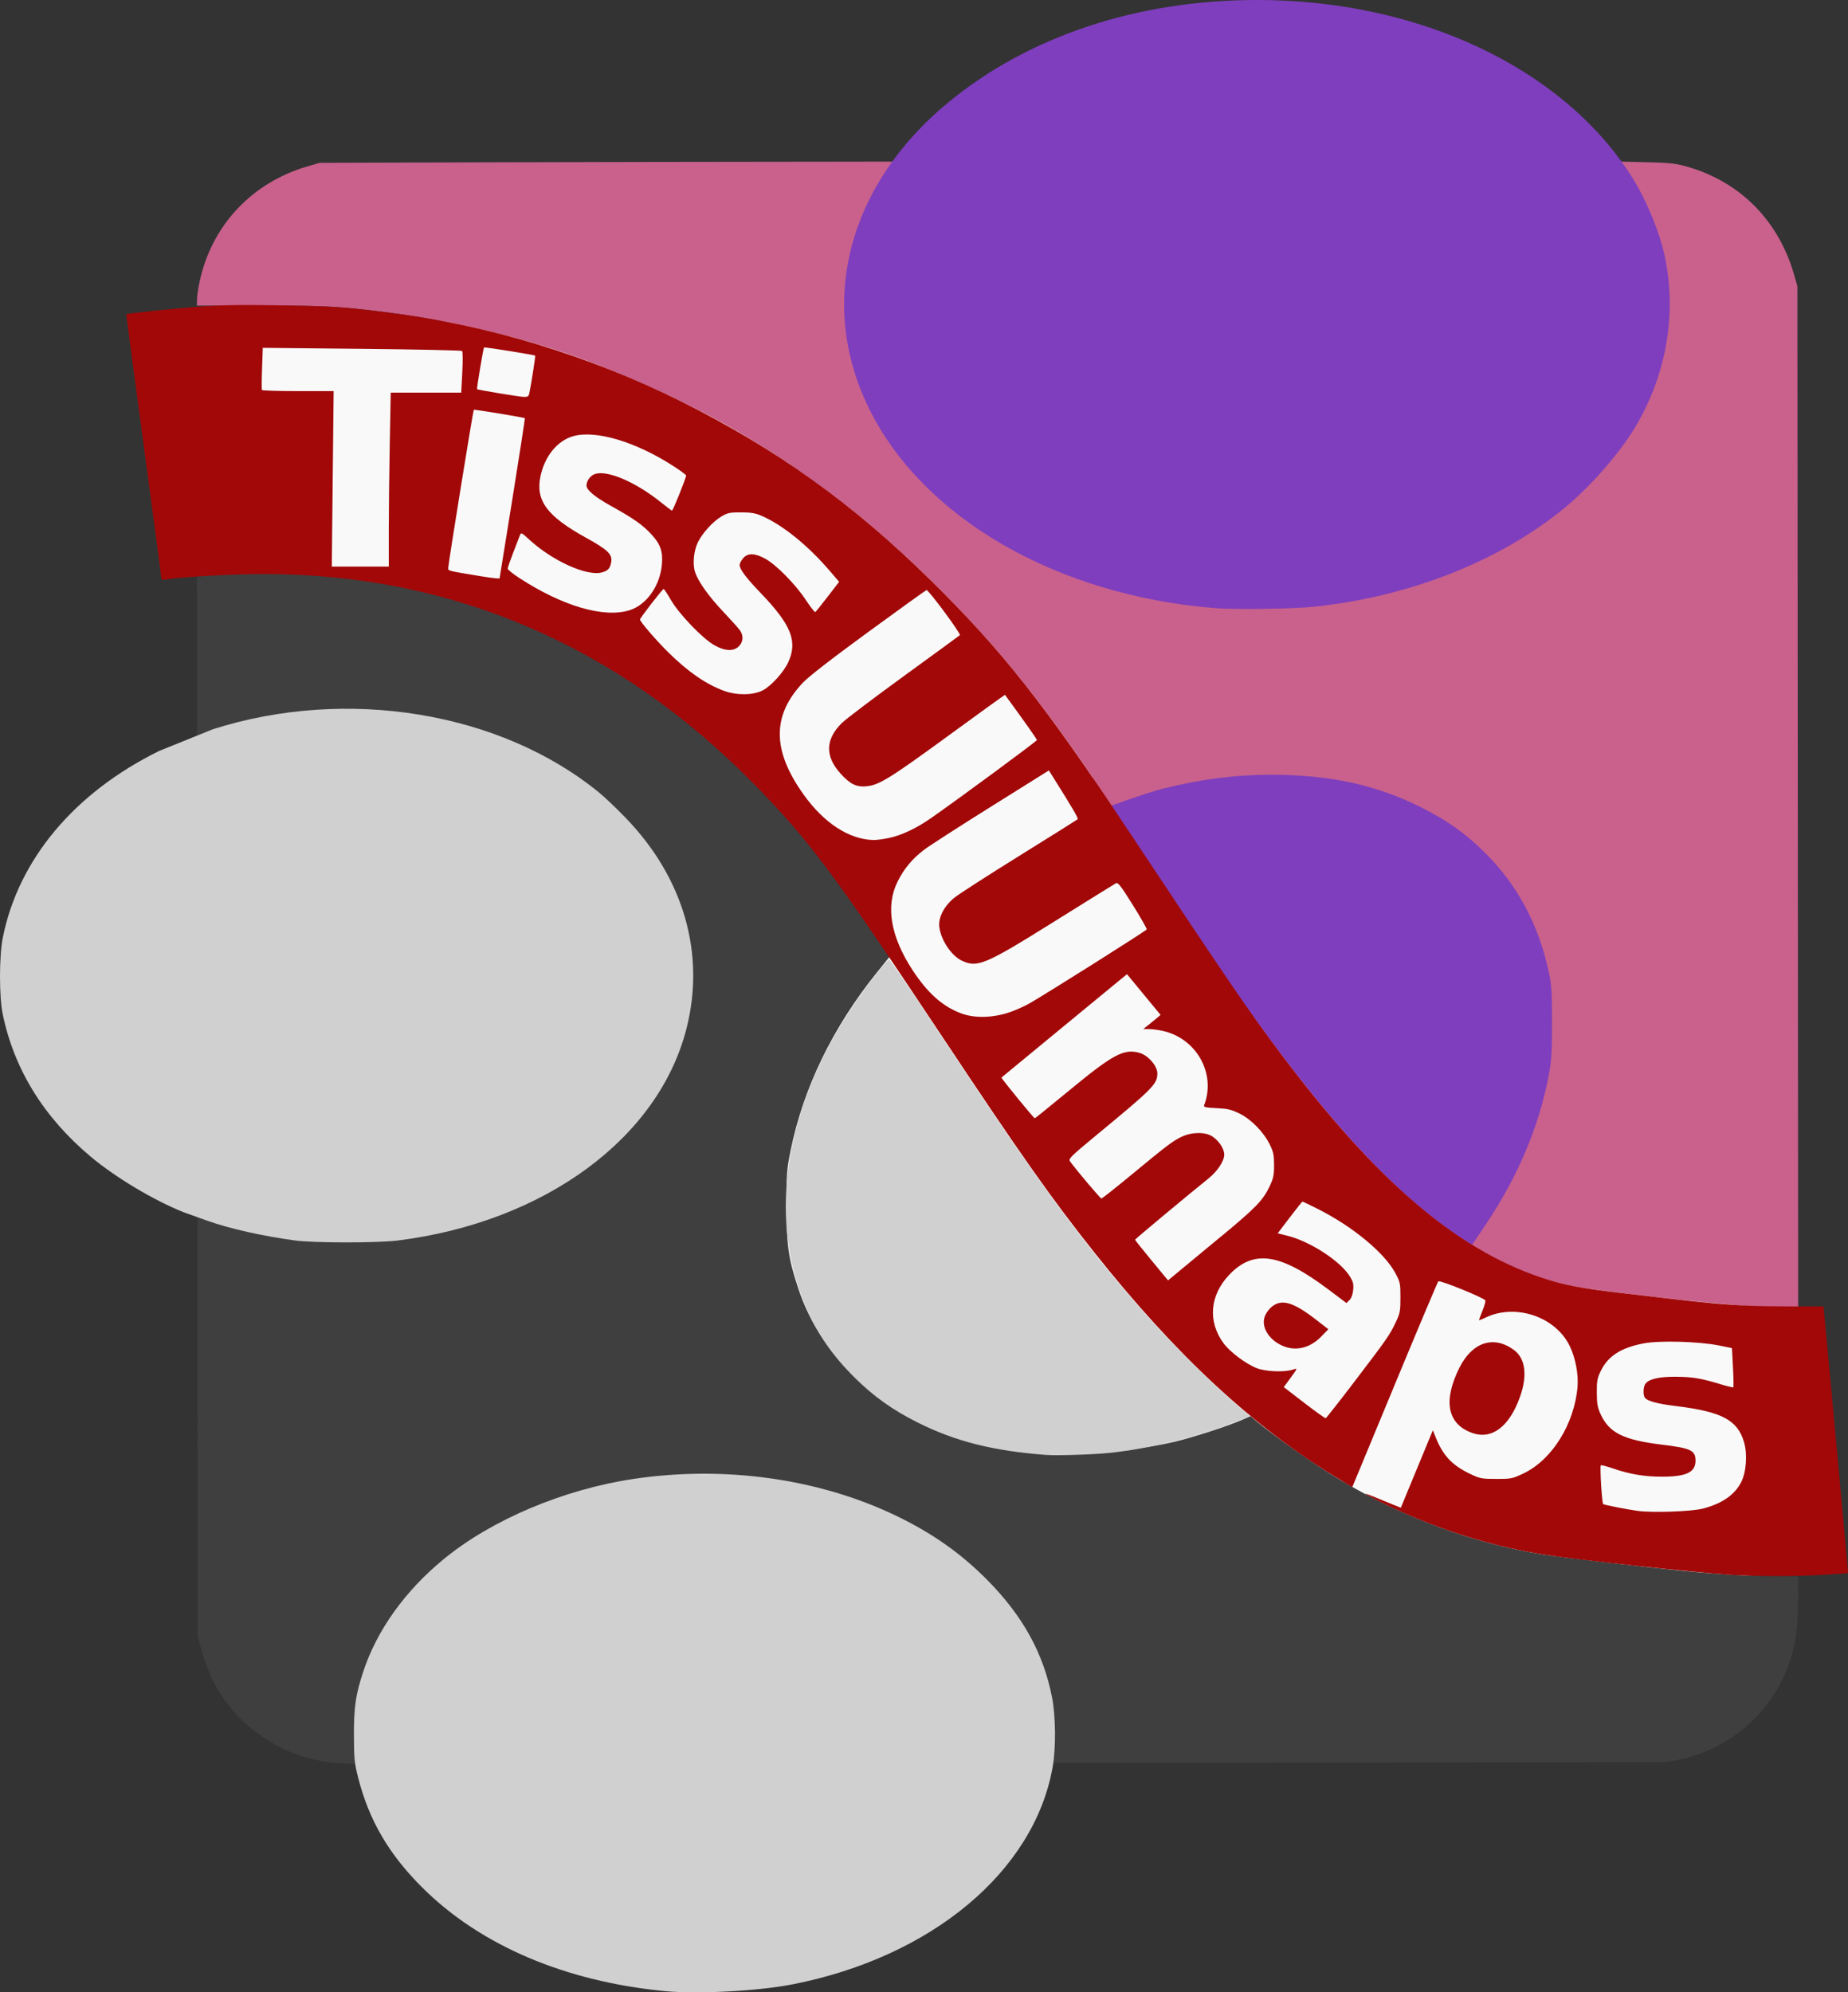 <?xml version="1.0" encoding="UTF-8" standalone="no"?>
<svg
   xmlns:dc="http://purl.org/dc/elements/1.1/"
   xmlns:cc="http://creativecommons.org/ns#"
   xmlns:rdf="http://www.w3.org/1999/02/22-rdf-syntax-ns#"
   xmlns:svg="http://www.w3.org/2000/svg"
   xmlns="http://www.w3.org/2000/svg"
   xmlns:sodipodi="http://sodipodi.sourceforge.net/DTD/sodipodi-0.dtd"
   xmlns:inkscape="http://www.inkscape.org/namespaces/inkscape"
   sodipodi:docname="logo.svg"
   inkscape:version="1.0 (4035a4fb49, 2020-05-01)"
   id="svg8"
   version="1.1"
   viewBox="0 0 157.867 170.147"
   height="170.147mm"
   width="157.867mm">
  <rect x="0" y="0" width="157.867" height="170.147" fill="#333333" stroke="none"/>
  <defs
     id="defs2" />
  <sodipodi:namedview
     inkscape:window-maximized="0"
     inkscape:window-y="0"
     inkscape:window-x="1998"
     inkscape:window-height="1041"
     inkscape:window-width="1274"
     fit-margin-bottom="0"
     fit-margin-right="0"
     fit-margin-left="0"
     fit-margin-top="0"
     showgrid="false"
     inkscape:document-rotation="0"
     inkscape:current-layer="layer1"
     inkscape:document-units="mm"
     inkscape:cy="375.52327"
     inkscape:cx="288.08753"
     inkscape:zoom="0.7"
     inkscape:pageshadow="2"
     inkscape:pageopacity="0.0"
     borderopacity="1.0"
     bordercolor="#666666"
     pagecolor="#ffffff"
     id="base" />
  <g
     transform="translate(-275.974,177.596)"
     id="layer1"
     inkscape:groupmode="layer"
     inkscape:label="Layer 1">
    <rect
       style="fill:#f9f9f9;stroke:none;stroke-width:0.765;stroke-linecap:round;stroke-linejoin:round"
       id="rect1"
       width="129.396"
       height="108.383"
       x="296.324"
       y="-150.169"
       ry="0.742" />
    <g
       transform="translate(-60.452,-177.034)"
       id="g847">
      <path
         sodipodi:nodetypes="cssccssscsscsssccssscccscc"
         id="path1031"
         d="m 485.905,110.987 c -3.35,-0.202 -13.018,-1.295 -15.113,-1.709 -2.324,-0.459 -6.395,-1.617 -8.632,-2.911 -0.514,-0.297 -0.956,-0.558 -0.981,-0.578 -14.111,-9.902 -19.994,-18.405 -30.904,-36.805 -0.08,-0.085 0.212,-2.1 -0.577,-3.252 -4.963,-7.253 -8.593,-11.665 -13.849,-16.829 -5.086,-4.997 -10.489,-9.15 -16.432,-12.631 -3.907,-2.288 -9.848,-5.01 -14.287,-6.544 -4.631,-1.601 -10.541,-2.97 -15.557,-3.603 -4.221,-0.533 -5.232,-0.588 -10.827,-0.588 h -5.493 l 1e-5,-0.482 c 10e-6,-0.265 0.091,-0.922 0.202,-1.46 1,-4.849 4.451,-8.559 9.26,-9.954 l 1.016,-0.295 c 37.408,-0.135 77.55,-0.129 110.177,-0.128 l 3.353,0.079 c 1.971,0.046 2.456,0.127 3.438,0.418 4.465,1.324 7.685,4.62 8.996,9.209 l 0.275,0.963 0.033,43.593 0.033,43.593 -1.748,-0.023 c -0.961,-0.013 -2.033,-0.04 -2.383,-0.061 z"
         style="fill:#c9618c;stroke-width:0.127" />
      <path
         id="path861"
         d="m 440.249,51.375 c -13.528,-1.073 -24.995,-7.689 -29.599,-17.076 -4.413,-8.997 -1.795,-19.059 6.798,-26.127 6.88,-5.659 16.165,-8.734 26.369,-8.735 13.725,-5.8e-4 25.96,5.725 31.898,14.927 1.301,2.016 2.491,4.864 2.943,7.044 1.016,4.898 0.105,10.085 -2.549,14.518 -1.37,2.289 -3.958,5.223 -6.204,7.033 -5.553,4.477 -13.127,7.439 -21.211,8.292 -1.788,0.189 -6.707,0.26 -8.445,0.122 z"
         style="fill:#7f3ebe;stroke-width:0.127" />
      <path
         sodipodi:nodetypes="ssssssssccsss"
         id="path853"
         d="m 461.168,105.096 c -5.285,-3.47 -10.942,-9.499 -17.628,-18.788 -2.532,-3.518 -13.231,-17.629 -13.08,-17.715 0.298,-0.169 4.048,-1.485 5.216,-1.78 3.291,-0.831 6.21,-1.209 9.352,-1.209 5.019,0 9.002,0.868 12.829,2.796 2.224,1.121 3.821,2.259 5.437,3.875 2.776,2.776 4.541,6.068 5.427,10.125 0.25,1.145 0.285,1.669 0.286,4.35 0.001,2.623 -0.038,3.254 -0.28,4.523 -0.833,4.367 -2.599,8.567 -5.312,12.64 -0.668,1.003 -1.227,1.823 -1.243,1.823 -0.016,0 -0.468,-0.288 -1.004,-0.641 z"
         style="fill:#7f3ebe;stroke-width:0.127" />
      <path
         sodipodi:nodetypes="cssccssssscsssccscsssscccsccccc"
         id="path851"
         d="m 364.493,149.922 c -2.852,-0.336 -5.72,-1.796 -7.747,-3.945 -1.511,-1.602 -2.48,-3.345 -3.095,-5.568 l -0.334,-1.208 -0.064,-90.458 0.286,-0.085 c 0.58,-0.173 7.695,-0.636 9.624,-0.485 7.8,0.611 14.797,2.479 21.349,5.71 6.312,3.112 11.289,6.715 16.507,12.035 3.759,3.831 6.332,6.397 10.359,13.447 l 1.027,1.798 -1.075,1.333 c -3.755,4.657 -6.293,9.891 -7.361,15.177 -0.332,1.645 -0.359,1.997 -0.359,4.699 0,3.344 0.158,4.492 0.951,6.924 4.268,13.38 22.073,15.653 32.244,13.26 1.809,-0.449 4.563,-1.349 5.799,-1.894 l 0.641,-0.282 0.439,0.37 c 1.552,1.308 5.111,3.807 7.217,5.066 5.393,3.224 11.439,5.442 17.416,6.387 1.375,0.217 9.114,1.119 12.065,1.405 2.835,0.275 5.896,0.449 7.906,0.45 h 1.746 l -0.001,1.937 c 0,1.065 -0.084,2.48 -0.185,3.143 -0.876,5.738 -5.367,10.069 -11.181,10.781 l -111.992,0.14 -0.646,-0.017 c -0.355,-0.009 -1.046,-0.064 -1.535,-0.121 z"
         style="fill:#3f3f3f;stroke-width:0.127" />
      <path
         id="path849"
         d="m 484.127,133.917 c -3.004,-0.189 -13.049,-1.279 -15.812,-1.716 -4.013,-0.635 -8.124,-1.86 -12.016,-3.581 -1.379,-0.61 -3.224,-1.529 -3.224,-1.606 0,-0.03 0.414,0.118 0.921,0.329 0.506,0.211 1.185,0.49 1.508,0.62 l 0.588,0.236 1.368,-3.307 1.368,-3.307 0.286,0.702 c 0.608,1.493 1.398,2.312 2.934,3.04 0.809,0.383 0.963,0.412 2.203,0.412 1.281,0 1.373,-0.019 2.34,-0.48 2.423,-1.157 4.337,-4.235 4.597,-7.394 0.089,-1.08 -0.182,-2.485 -0.673,-3.488 -1.226,-2.506 -4.635,-3.649 -7.195,-2.411 -0.28,0.135 -0.523,0.232 -0.54,0.215 -0.017,-0.017 0.109,-0.372 0.279,-0.789 0.17,-0.417 0.285,-0.82 0.256,-0.896 -0.081,-0.21 -3.894,-1.758 -4.02,-1.631 -0.06,0.061 -1.661,3.854 -3.558,8.429 -1.897,4.575 -3.526,8.506 -3.621,8.734 l -0.173,0.416 -1.467,-0.898 c -7.112,-4.354 -13.615,-10.405 -20.538,-19.111 -3.644,-4.582 -6.326,-8.386 -12.996,-18.43 -9.276,-13.967 -11.383,-16.793 -16.122,-21.621 -11.627,-11.844 -25.825,-17.925 -41.851,-17.923 -2.595,2.5e-4 -6.864,0.235 -8.223,0.453 -0.473,0.076 -0.54,0.057 -0.546,-0.152 -0.003,-0.131 -0.682,-5.239 -1.508,-11.351 -0.826,-6.112 -1.493,-11.123 -1.483,-11.137 0.05,-0.066 3.484,-0.428 5.854,-0.618 2.12,-0.17 3.591,-0.199 7.176,-0.143 4.55,0.071 5.466,0.131 9.271,0.606 8.674,1.083 17.186,3.665 25.146,7.626 8.084,4.023 14.701,8.767 21.317,15.285 6.011,5.921 9.71,10.597 16.628,21.021 8.735,13.16 10.487,15.728 13.219,19.367 8.075,10.76 14.908,16.635 22.222,19.109 1.948,0.659 3.346,0.924 7.323,1.389 9.512,1.112 9.202,1.092 16.832,1.092 0.022,0 2.118,22.74 2.098,22.764 -0.014,0.017 -0.965,0.088 -2.112,0.158 -2.38,0.145 -5.643,0.14 -8.055,-0.011 z m -2.223,-5.646 c 1.643,-0.431 2.705,-1.167 3.268,-2.267 0.431,-0.842 0.54,-2.372 0.242,-3.397 -0.551,-1.894 -1.895,-2.61 -5.792,-3.087 -1.657,-0.202 -2.502,-0.435 -2.697,-0.74 -0.137,-0.216 -0.125,-0.825 0.022,-1.099 0.237,-0.443 1.109,-0.672 2.544,-0.667 1.487,0.005 2.214,0.122 3.843,0.617 0.612,0.186 1.136,0.314 1.165,0.285 0.029,-0.029 0.015,-0.795 -0.033,-1.702 l -0.086,-1.649 -1.143,-0.229 c -1.689,-0.338 -5.049,-0.43 -6.39,-0.175 -1.938,0.368 -3.047,1.077 -3.667,2.345 -0.308,0.63 -0.351,0.863 -0.345,1.867 0.006,0.949 0.062,1.268 0.327,1.844 0.737,1.601 1.959,2.201 5.313,2.606 2.387,0.289 2.794,0.486 2.794,1.354 0,0.996 -0.785,1.37 -2.878,1.371 -1.477,0.001 -2.759,-0.215 -4.164,-0.7 -0.538,-0.186 -1.01,-0.307 -1.048,-0.269 -0.097,0.097 0.095,3.244 0.202,3.31 0.129,0.08 1.991,0.446 2.936,0.578 1.27,0.177 4.615,0.059 5.588,-0.196 z m -29.799,-10.807 c 2.824,-3.705 3.034,-4.007 3.55,-5.095 0.371,-0.784 0.405,-0.96 0.405,-2.125 0,-1.207 -0.022,-1.311 -0.442,-2.095 -0.923,-1.723 -3.657,-3.981 -6.624,-5.47 -0.686,-0.344 -1.272,-0.626 -1.302,-0.626 -0.03,0 -0.519,0.61 -1.086,1.355 l -1.032,1.355 0.894,0.227 c 1.877,0.477 4.413,2.121 5.229,3.392 0.323,0.502 0.372,0.687 0.326,1.206 -0.035,0.392 -0.149,0.707 -0.314,0.873 l -0.259,0.259 -1.586,-1.19 c -4.104,-3.081 -6.368,-3.404 -8.448,-1.205 -1.648,1.743 -1.827,3.985 -0.466,5.828 0.56,0.758 1.934,1.785 2.854,2.133 0.767,0.29 2.272,0.354 3.028,0.128 0.479,-0.143 0.503,-0.21 -0.327,0.924 l -0.41,0.561 1.744,1.341 c 0.959,0.737 1.785,1.33 1.836,1.316 0.051,-0.014 1.144,-1.405 2.43,-3.092 z m -5.92,-3.019 c -1.228,-0.438 -2.002,-1.533 -1.75,-2.473 0.081,-0.299 0.313,-0.655 0.581,-0.89 0.857,-0.753 1.856,-0.477 3.837,1.059 l 1.049,0.814 -0.618,0.635 c -0.896,0.92 -2.037,1.235 -3.1,0.855 z m -5.429,-9.425 c 2.944,-2.438 3.553,-3.065 4.113,-4.237 0.34,-0.711 0.395,-0.966 0.395,-1.842 0,-0.86 -0.056,-1.129 -0.362,-1.752 -0.526,-1.071 -1.588,-2.161 -2.587,-2.652 -0.699,-0.344 -1.009,-0.417 -1.964,-0.463 -0.944,-0.045 -1.123,-0.086 -1.062,-0.245 1.043,-2.718 -0.664,-5.745 -3.589,-6.365 -0.37,-0.079 -0.884,-0.143 -1.143,-0.144 l -0.47,-0.001 0.442,-0.348 c 0.243,-0.191 0.576,-0.463 0.74,-0.604 l 0.298,-0.256 -1.433,-1.738 -1.433,-1.738 -0.577,0.469 c -0.317,0.258 -2.72,2.236 -5.339,4.395 -2.619,2.16 -4.783,3.943 -4.808,3.962 -0.052,0.041 2.762,3.479 2.848,3.479 0.031,0 1.394,-1.103 3.029,-2.45 3.641,-3.001 4.573,-3.499 5.886,-3.146 0.75,0.202 1.554,1.114 1.554,1.764 0,0.903 -0.372,1.281 -5.122,5.202 -2.28,1.882 -2.491,2.089 -2.341,2.303 0.437,0.625 2.587,3.173 2.682,3.178 0.059,0.004 1.202,-0.898 2.54,-2.004 3.117,-2.577 3.568,-2.917 4.337,-3.278 0.873,-0.409 2.016,-0.414 2.613,-0.011 0.571,0.385 1.006,1.054 1.006,1.547 0,0.54 -0.581,1.42 -1.343,2.033 -1.831,1.474 -6.277,5.179 -6.277,5.232 0,0.034 0.634,0.829 1.409,1.767 l 1.409,1.706 0.972,-0.805 c 0.535,-0.443 2.143,-1.775 3.575,-2.961 z M 422.698,85.878 c 0.511,-0.178 1.254,-0.51 1.651,-0.738 1.532,-0.876 9.996,-6.214 10.035,-6.329 0.023,-0.067 -0.512,-1.007 -1.188,-2.089 -1.016,-1.626 -1.266,-1.949 -1.439,-1.856 -0.115,0.062 -2.459,1.518 -5.209,3.235 -5.988,3.741 -6.638,4.015 -7.975,3.368 -0.88,-0.426 -1.75,-1.726 -1.903,-2.843 -0.111,-0.81 0.39,-1.795 1.282,-2.522 0.369,-0.301 2.865,-1.909 5.546,-3.575 2.681,-1.665 4.923,-3.069 4.98,-3.12 0.09,-0.078 -0.358,-0.849 -2.155,-3.705 l -0.296,-0.471 -4.96,3.103 c -2.728,1.707 -5.296,3.361 -5.707,3.677 -1.019,0.784 -1.704,1.608 -2.255,2.71 -1.044,2.091 -0.607,4.681 1.276,7.562 1.306,1.999 2.633,3.164 4.247,3.729 1.129,0.396 2.693,0.342 4.069,-0.138 z m -10.33,-14.877 c 1.094,-0.232 2.368,-0.837 3.641,-1.73 2.598,-1.823 8.992,-6.536 8.995,-6.63 0.003,-0.084 -0.988,-1.488 -2.724,-3.861 -0.013,-0.017 -2.133,1.51 -4.712,3.395 -5.058,3.695 -6.03,4.3 -7.087,4.409 -0.876,0.09 -1.413,-0.163 -2.225,-1.052 -1.364,-1.493 -1.339,-2.937 0.076,-4.34 0.335,-0.332 2.724,-2.14 5.309,-4.018 2.584,-1.877 4.737,-3.449 4.783,-3.492 0.116,-0.109 -2.69,-3.897 -2.851,-3.85 -0.072,0.021 -2.312,1.632 -4.978,3.58 -3.209,2.344 -5.106,3.818 -5.614,4.361 -2.62,2.801 -2.589,5.778 0.1,9.531 1.741,2.43 3.876,3.818 5.957,3.873 0.244,0.006 0.843,-0.073 1.33,-0.176 z M 401.578,58.4 c 0.72,-0.37 1.796,-1.556 2.186,-2.409 0.82,-1.792 0.255,-3.198 -2.389,-5.943 -1.199,-1.245 -1.766,-2.003 -1.766,-2.36 0,-0.126 0.136,-0.387 0.301,-0.579 0.395,-0.459 0.977,-0.447 1.877,0.037 0.925,0.498 2.576,2.17 3.46,3.506 0.405,0.611 0.776,1.086 0.826,1.056 0.049,-0.03 0.528,-0.624 1.063,-1.319 l 0.973,-1.264 -0.802,-0.935 c -1.864,-2.174 -4.008,-3.909 -5.794,-4.689 -0.555,-0.242 -0.921,-0.305 -1.778,-0.308 -0.949,-0.002 -1.151,0.039 -1.668,0.343 -0.731,0.429 -1.647,1.435 -2.031,2.226 -0.348,0.719 -0.453,1.853 -0.235,2.526 0.265,0.816 1.159,2.072 2.428,3.411 0.662,0.699 1.3,1.411 1.418,1.584 0.308,0.45 0.269,0.976 -0.097,1.343 -0.453,0.453 -1.203,0.422 -2.101,-0.087 -1,-0.567 -2.987,-2.629 -3.683,-3.822 -0.314,-0.539 -0.606,-0.981 -0.648,-0.983 -0.093,-0.004 -2.019,2.484 -2.019,2.609 0,0.181 1.393,1.797 2.429,2.817 1.692,1.668 3.229,2.726 4.766,3.282 1.085,0.392 2.474,0.374 3.284,-0.042 z m -11.35,-6.855 c 1.44,-0.459 2.59,-2.099 2.741,-3.91 0.092,-1.104 -0.117,-1.71 -0.879,-2.543 -0.758,-0.829 -1.515,-1.363 -3.495,-2.462 -1.358,-0.754 -2.067,-1.347 -2.067,-1.729 0,-0.369 0.302,-0.811 0.655,-0.957 1.034,-0.428 3.525,0.628 5.78,2.45 0.431,0.348 0.821,0.641 0.868,0.651 0.08,0.017 1.207,-2.785 1.207,-3 0,-0.054 -0.471,-0.405 -1.048,-0.779 -3.24,-2.104 -6.689,-3.133 -8.62,-2.572 -1.347,0.392 -2.422,1.722 -2.777,3.436 -0.425,2.058 0.569,3.397 3.875,5.219 1.86,1.025 2.279,1.424 2.175,2.068 -0.091,0.562 -0.266,0.758 -0.809,0.908 -1.255,0.346 -4.206,-0.983 -6.161,-2.776 -0.716,-0.656 -0.731,-0.663 -0.843,-0.371 -0.062,0.164 -0.32,0.832 -0.573,1.485 -0.253,0.653 -0.459,1.256 -0.459,1.34 0,0.084 0.443,0.44 0.984,0.792 3.722,2.421 7.254,3.449 9.447,2.75 z m -10.026,-9.528 c 0.606,-3.753 1.082,-6.844 1.058,-6.868 -0.059,-0.059 -4.31,-0.758 -4.36,-0.717 -0.058,0.048 -2.179,13.152 -2.181,13.477 -0.002,0.295 -0.197,0.243 2.729,0.731 0.559,0.093 1.159,0.177 1.335,0.185 l 0.319,0.015 z m -10.565,2.781 c 0,-1.665 0.038,-5.008 0.084,-7.429 l 0.084,-4.402 h 3.01 3.01 l 0.092,-1.729 c 0.05,-0.951 0.044,-1.773 -0.015,-1.826 -0.058,-0.053 -3.913,-0.136 -8.567,-0.183 l -8.46,-0.086 -0.063,1.753 c -0.035,0.964 -0.039,1.796 -0.009,1.848 0.03,0.052 1.42,0.095 3.089,0.095 h 3.035 l -0.079,7.493 -0.079,7.493 h 2.434 2.434 z m 11.998,-11.737 c 0.141,-0.625 0.547,-3.209 0.51,-3.249 -0.067,-0.071 -4.313,-0.751 -4.371,-0.7 -0.059,0.051 -0.639,3.519 -0.596,3.563 0.059,0.06 3.604,0.646 3.982,0.659 0.327,0.011 0.423,-0.044 0.475,-0.272 z m 80.549,88.749 c -2.116,-0.755 -2.503,-2.733 -1.09,-5.559 1.102,-2.203 2.931,-2.801 4.664,-1.524 0.968,0.713 1.162,2.142 0.535,3.942 -0.903,2.593 -2.411,3.746 -4.109,3.141 z"
         style="fill:#a20808;stroke-width:0.127" />
    </g>
    <g
       transform="translate(261.562,-3.782)"
       id="g1653">
      <path
         id="path1719"
         d="m 103.823,-49.559 c -4.557,-0.339 -7.798,-1.156 -11.049,-2.786 -2.111,-1.059 -3.727,-2.21 -5.34,-3.807 -2.006,-1.986 -3.335,-3.951 -4.33,-6.406 -3.067,-7.566 -1.589,-16.695 4.08,-25.215 1.156,-1.737 2.923,-4.01 3.177,-4.087 0.07,-0.021 1.984,2.774 4.255,6.212 8.549,12.946 12.341,18.104 17.905,24.352 1.985,2.229 5.394,5.615 7.345,7.295 l 1.311,1.129 -1.057,0.427 c -3.218,1.3 -7.286,2.313 -10.836,2.7 -1.327,0.145 -4.537,0.253 -5.461,0.184 z"
         style="fill:#d0d0d0;stroke-width:0.127" />
      <path
         sodipodi:nodetypes="csscccscssccc"
         id="path1681"
         d="m 30.067,-70.301 c -2.57,-1.032 -5.805,-2.97 -7.92,-4.745 -4.003,-3.36 -6.523,-7.444 -7.503,-12.156 -0.311,-1.495 -0.308,-4.955 0.005,-6.524 1.331,-6.68 6.104,-12.382 13.355,-15.956 l 4.604,-1.859 c 11.436,-3.633 24.544,-1.484 32.978,5.408 0.496,0.405 1.543,1.404 2.326,2.219 4.907,5.104 6.759,11.534 5.155,17.894 -2.37,9.397 -12.131,16.574 -24.68,18.146 -1.725,0.216 -7.156,0.214 -8.763,-0.003 -2.779,-0.376 -5.531,-0.993 -7.48,-1.678 z"
         style="fill:#d0d0d0;stroke-width:0.127" />
      <path
         id="path1663"
         d="m 71.247,-3.768 c -8.542,-0.814 -15.791,-3.902 -20.752,-8.84 -2.866,-2.853 -4.557,-5.745 -5.484,-9.381 -0.321,-1.259 -0.357,-1.616 -0.364,-3.619 -0.008,-2.4 0.143,-3.448 0.779,-5.397 1.166,-3.575 3.59,-6.962 6.941,-9.7 4.091,-3.343 10.219,-5.923 16.175,-6.81 7.732,-1.152 15.744,-0.039 22.325,3.101 3.126,1.491 5.592,3.221 7.874,5.522 3.04,3.066 4.805,6.262 5.544,10.041 0.317,1.622 0.338,4.345 0.046,5.974 -1.595,8.904 -10.354,16.206 -22.228,18.53 -2.9,0.568 -8.083,0.844 -10.858,0.58 z"
         style="fill:#d0d0d0;stroke-width:0.127" />
    </g>
  </g>
</svg>
